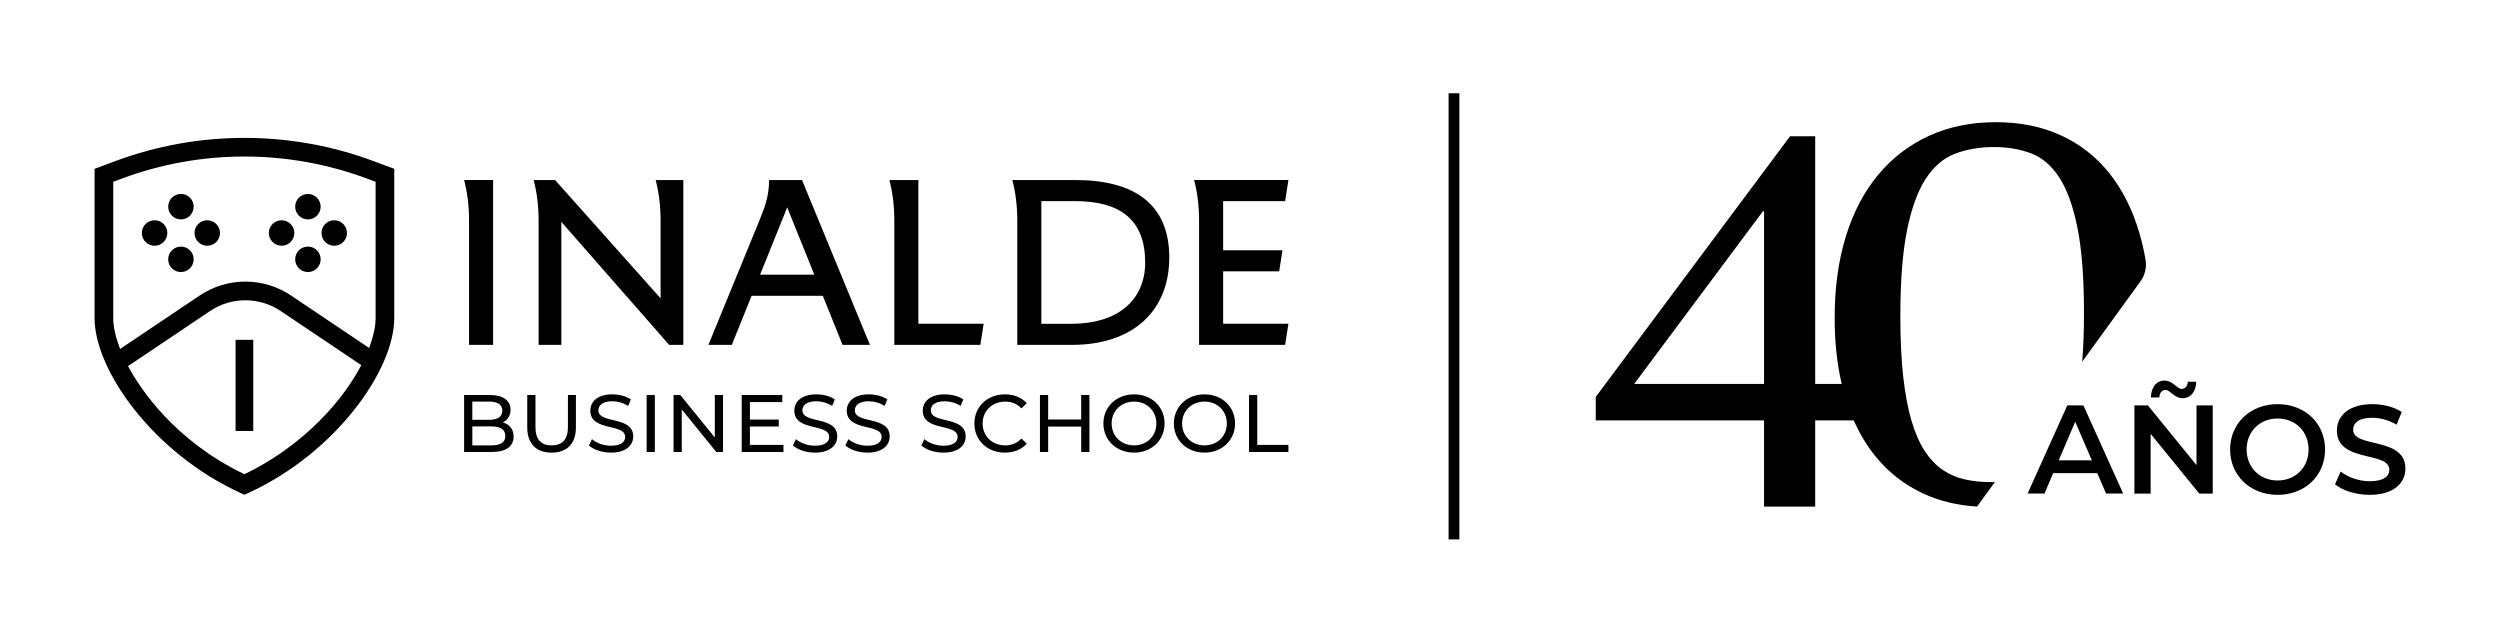 <?xml version="1.0" encoding="utf-8"?>
<!-- Generator: Adobe Illustrator 26.0.0, SVG Export Plug-In . SVG Version: 6.00 Build 0)  -->
<svg version="1.1" id="Capa_1" xmlns="http://www.w3.org/2000/svg" xmlns:xlink="http://www.w3.org/1999/xlink" x="0px" y="0px"
	 viewBox="0 0 1920 485.89" style="enable-background:new 0 0 1920 485.89;" xml:space="preserve">
<style type="text/css">
	.st0{fill:#FFFFFF;}
</style>
<g>
	<g>
		<g>
			<path d="M118.73,188.73c-5.41,0-9.79-4.38-9.79-9.79c0-5.4,4.38-9.78,9.79-9.78c5.4,0,9.79,4.38,9.79,9.78
				C128.52,184.35,124.14,188.73,118.73,188.73"/>
		</g>
		<g>
			<path d="M138.95,208.94c-5.41,0-9.78-4.37-9.78-9.79c0-5.4,4.37-9.77,9.78-9.77c5.4,0,9.79,4.37,9.79,9.77
				C148.73,204.57,144.35,208.94,138.95,208.94"/>
		</g>
		<g>
			<path d="M138.95,168.51c-5.41,0-9.78-4.38-9.78-9.79c0-5.4,4.37-9.78,9.78-9.78c5.4,0,9.79,4.38,9.79,9.78
				C148.73,164.13,144.35,168.51,138.95,168.51"/>
		</g>
		<g>
			<path d="M159.16,188.73c-5.41,0-9.78-4.38-9.78-9.79c0-5.4,4.37-9.78,9.78-9.78c5.4,0,9.79,4.38,9.79,9.78
				C168.95,184.35,164.57,188.73,159.16,188.73"/>
		</g>
		<g>
			<path d="M216.26,188.73c-5.4,0-9.79-4.38-9.79-9.79c0-5.4,4.39-9.78,9.79-9.78c5.4,0,9.79,4.38,9.79,9.78
				C226.05,184.35,221.67,188.73,216.26,188.73"/>
		</g>
		<g>
			<path d="M236.48,208.94c-5.41,0-9.79-4.37-9.79-9.79c0-5.4,4.38-9.77,9.79-9.77c5.4,0,9.79,4.37,9.79,9.77
				C246.27,204.57,241.89,208.94,236.48,208.94"/>
		</g>
		<g>
			<path d="M236.48,168.51c-5.41,0-9.79-4.38-9.79-9.79c0-5.4,4.38-9.78,9.79-9.78c5.4,0,9.79,4.38,9.79,9.78
				C246.27,164.13,241.89,168.51,236.48,168.51"/>
		</g>
		<g>
			<path d="M256.69,188.73c-5.41,0-9.78-4.38-9.78-9.79c0-5.4,4.37-9.78,9.78-9.78c5.4,0,9.79,4.38,9.79,9.78
				C266.48,184.35,262.1,188.73,256.69,188.73"/>
		</g>
		<g>
			<rect x="180.93" y="260.99" width="13.57" height="69.99"/>
		</g>
		<g>
			<path d="M184.72,378.62c-67.05-30.75-112.09-94.29-112.09-134.36v-114.6l15.93-5.93c31.82-11.83,65.18-17.83,99.16-17.83
				c33.98,0,67.33,6,99.15,17.83l15.92,5.93v114.6c0,40.07-45.04,103.62-112.1,134.36l-2.98,1.36L184.72,378.62z M188.43,230.61
				c-9.69,0-19.1,2.87-27.2,8.32l-62.89,42.24l0.68,1.23c8.68,15.92,34.64,55.71,88.03,81.47l0.68,0.33l0.67-0.33
				c37.36-18.02,70.41-48.75,88.41-82.19l0.67-1.24l-61.82-41.52C207.52,233.48,198.11,230.61,188.43,230.61 M187.72,120.22
				c-32.26,0-63.94,5.7-94.17,16.94l-6.58,2.46v104.64c0,6.28,1.55,13.64,4.59,21.9l0.68,1.84l61-40.96
				c10.49-7.06,22.65-10.78,35.19-10.78c12.54,0,24.7,3.72,35.2,10.78l59.86,40.19l0.68-1.86c2.86-7.96,4.3-15.05,4.3-21.12V139.62
				l-6.58-2.46C251.65,125.93,219.98,120.22,187.72,120.22"/>
		</g>
		<g>
			<path d="M825.84,138.27h-26.08h-9.37h-3.79h-5.33h-3.79c2.52,9.62,3.79,20,3.79,31.14v95.45h9.12h9.37h23.55
				c47.1,0,74.69-26.34,74.69-67.1C898,156.51,870.91,138.27,825.84,138.27 M823.3,248.66h-23.55v-94.19h26.08
				c35.19,0,53.67,14.94,53.67,47.1C879.51,231.19,857.49,248.66,823.3,248.66"/>
		</g>
		<g>
			<path d="M360.23,138.27h-3.8c2.53,9.62,3.8,20,3.8,31.14v95.45h18.48v-126.6h-13.16H360.23z"/>
		</g>
		<g>
			<path d="M705.32,138.27h-13.16h-5.32h-3.8c2.53,9.62,3.8,20,3.8,31.14v95.45h6.58h11.89h47.6l2.53-16.21h-50.13V138.27z"/>
		</g>
		<g>
			<path d="M600.5,138.27h-4.55h-5.32c0,10.13-2.02,17.98-6.58,28.87l0.07-0.01l-40.07,97.74h17.97l15.21-37.72h54.68l15.18,37.72
				h21.02l-52.16-126.6H600.5z M583.75,210.94l20.82-51.68l20.81,51.68H583.75z"/>
		</g>
		<g>
			<path d="M507.33,138.27h-3.8c2.53,9.62,3.8,20,3.8,31.14v59.72l-81.02-90.86h-7.35h-5.31h-3.8c2.53,9.62,3.8,20,3.8,31.14v95.45
				h17.46V170.4l82.8,94.47h10.89v-126.6h-12.15H507.33z"/>
		</g>
		<g>
			<path d="M939.37,208.4h43.04l2.53-16.21h-45.57v-37.72h47.6l2.53-16.21h-50.13H930h-3.8h-5.32h-3.8c2.54,9.62,3.8,20,3.8,31.14
				v95.45H930h9.37h47.6l2.53-16.21h-50.13V208.4z"/>
		</g>
		<g>
			<path d="M394.45,335.3c0,7.5-5.75,11.82-16.93,11.82h-21.08v-43.76h19.82c10.16,0,15.85,4.24,15.85,11.31
				c0,4.75-2.47,8.06-5.94,9.76C391.16,325.8,394.45,329.48,394.45,335.3 M362.74,308.41v14.01h12.95c6.44,0,10.1-2.37,10.1-7
				c0-4.63-3.66-7.01-10.1-7.01H362.74z M388.07,334.8c0-5.06-3.79-7.31-10.8-7.31h-14.52v14.57h14.52
				C384.28,342.06,388.07,339.86,388.07,334.8"/>
		</g>
		<g>
			<path d="M404.93,328.24v-24.88h6.31v24.64c0,9.69,4.49,14.07,12.43,14.07c7.96,0,12.5-4.38,12.5-14.07v-24.64h6.13v24.88
				c0,12.69-7.01,19.39-18.69,19.39C412,347.62,404.93,340.92,404.93,328.24"/>
		</g>
		<g>
			<path d="M452.29,342.12l2.34-4.87c3.28,2.94,8.91,5.07,14.58,5.07c7.65,0,10.93-2.94,10.93-6.76c0-10.69-26.77-3.94-26.77-20.2
				c0-6.75,5.31-12.5,16.92-12.5c5.17,0,10.55,1.37,14.21,3.88l-2.09,5c-3.85-2.44-8.21-3.57-12.13-3.57
				c-7.51,0-10.73,3.13-10.73,6.94c0,10.7,26.77,4,26.77,20.07c0,6.7-5.43,12.44-17.11,12.44
				C462.45,347.62,455.83,345.37,452.29,342.12"/>
		</g>
		<g>
			<rect x="496.62" y="303.36" width="6.31" height="43.76"/>
		</g>
		<g>
			<polygon points="555.29,303.35 555.29,347.12 550.1,347.12 523.59,314.47 523.59,347.12 517.27,347.12 517.27,303.35 
				522.45,303.35 548.97,335.99 548.97,303.35 			"/>
		</g>
		<g>
			<polygon points="601.7,341.68 601.7,347.12 569.63,347.12 569.63,303.35 600.81,303.35 600.81,308.8 575.93,308.8 575.93,322.23 
				598.09,322.23 598.09,327.55 575.93,327.55 575.93,341.68 			"/>
		</g>
		<g>
			<path d="M608.96,342.12l2.34-4.87c3.29,2.94,8.91,5.07,14.58,5.07c7.65,0,10.93-2.94,10.93-6.76c0-10.69-26.77-3.94-26.77-20.2
				c0-6.75,5.31-12.5,16.92-12.5c5.18,0,10.55,1.37,14.21,3.88l-2.09,5c-3.85-2.44-8.21-3.57-12.13-3.57
				c-7.51,0-10.73,3.13-10.73,6.94c0,10.7,26.77,4,26.77,20.07c0,6.7-5.43,12.44-17.11,12.44
				C619.13,347.62,612.5,345.37,608.96,342.12"/>
		</g>
		<g>
			<path d="M649.25,342.12l2.34-4.87c3.28,2.94,8.9,5.07,14.58,5.07c7.64,0,10.93-2.94,10.93-6.76c0-10.69-26.77-3.94-26.77-20.2
				c0-6.75,5.31-12.5,16.92-12.5c5.17,0,10.55,1.37,14.21,3.88l-2.09,5c-3.85-2.44-8.21-3.57-12.13-3.57
				c-7.51,0-10.73,3.13-10.73,6.94c0,10.7,26.77,4,26.77,20.07c0,6.7-5.43,12.44-17.11,12.44
				C659.42,347.62,652.79,345.37,649.25,342.12"/>
		</g>
		<g>
			<path d="M707.6,342.12l2.34-4.87c3.29,2.94,8.91,5.07,14.58,5.07c7.65,0,10.93-2.94,10.93-6.76c0-10.69-26.77-3.94-26.77-20.2
				c0-6.75,5.31-12.5,16.92-12.5c5.18,0,10.55,1.37,14.21,3.88l-2.09,5c-3.85-2.44-8.21-3.57-12.13-3.57
				c-7.51,0-10.73,3.13-10.73,6.94c0,10.7,26.77,4,26.77,20.07c0,6.7-5.43,12.44-17.11,12.44
				C717.76,347.62,711.14,345.37,707.6,342.12"/>
		</g>
		<g>
			<path d="M748.33,325.23c0-12.94,9.98-22.37,23.43-22.37c6.82,0,12.75,2.31,16.8,6.81l-4.11,3.95c-3.4-3.57-7.57-5.19-12.43-5.19
				c-9.98,0-17.37,7.13-17.37,16.81c0,9.7,7.39,16.82,17.37,16.82c4.86,0,9.03-1.69,12.43-5.26l4.11,3.95
				c-4.04,4.5-9.98,6.87-16.85,6.87C758.31,347.62,748.33,338.18,748.33,325.23"/>
		</g>
		<g>
			<polygon points="836.68,303.35 836.68,347.12 830.36,347.12 830.36,327.62 804.98,327.62 804.98,347.12 798.67,347.12 
				798.67,303.35 804.98,303.35 804.98,322.17 830.36,322.17 830.36,303.35 			"/>
		</g>
		<g>
			<path d="M847.41,325.23c0-12.81,9.98-22.37,23.55-22.37c13.45,0,23.43,9.5,23.43,22.37c0,12.88-9.98,22.38-23.43,22.38
				C857.39,347.62,847.41,338.05,847.41,325.23 M888.08,325.23c0-9.69-7.32-16.81-17.11-16.81c-9.91,0-17.23,7.13-17.23,16.81
				c0,9.7,7.32,16.82,17.23,16.82C880.76,342.06,888.08,334.93,888.08,325.23"/>
		</g>
		<g>
			<path d="M901.53,325.23c0-12.81,9.98-22.37,23.55-22.37c13.45,0,23.43,9.5,23.43,22.37c0,12.88-9.98,22.38-23.43,22.38
				C911.51,347.62,901.53,338.05,901.53,325.23 M942.2,325.23c0-9.69-7.32-16.81-17.11-16.81c-9.91,0-17.23,7.13-17.23,16.81
				c0,9.7,7.32,16.82,17.23,16.82C934.88,342.06,942.2,334.93,942.2,325.23"/>
		</g>
		<g>
			<polygon points="959.25,303.35 965.57,303.35 965.57,341.68 989.5,341.68 989.5,347.12 959.25,347.12 			"/>
		</g>
	</g>
	<g>
		<rect x="1112.52" y="71.64" width="8.28" height="342.62"/>
	</g>
	<g>
		<g>
			<g>
				<g>
					<path d="M1394.07,294.85V104.67h-19.33l-149.21,200.16v18.03h129.26v66.23h39.28v-66.23h47.11l1.7-28.02H1394.07z
						 M1354.8,294.85h-99.74l98.9-132.65l0.84,0.22V294.85z"/>
				</g>
			</g>
			<g>
				<path d="M1643.94,216c3.48-4.8,4.81-10.81,3.81-16.66c-1.23-7.19-2.82-14.08-4.78-20.68c-5.31-17.88-12.99-33.09-23.02-45.66
					c-10.03-12.57-22.4-22.25-37.09-29.02c-14.69-6.77-31.34-10.15-49.95-10.15c-19.09,0-36.28,3.51-51.54,10.52
					c-15.26,7.02-28.27,17.02-39.04,30c-10.77,12.97-19.02,28.72-24.74,47.26c-5.71,18.52-8.57,39.38-8.57,62.55
					c0,18.42,1.8,35.31,5.41,50.69c0.77,3.29,1.61,6.5,2.55,9.66c1.92,6.47,4.15,12.59,6.71,18.35
					c4.49,10.18,9.97,19.29,16.44,27.31c10.12,12.57,22.52,22.23,37.21,29.01c12.22,5.63,25.9,8.92,41.04,9.88l13.68-18.86
					c-1.01,0.03-2.03,0.05-3.06,0.05c-7.19,0-13.88-0.71-20.08-2.08c-6.2-1.39-11.87-3.83-17.01-7.34
					c-5.14-3.51-9.71-8.34-13.71-14.45s-7.39-13.87-10.17-23.26c-2.77-9.38-4.89-20.69-6.37-33.91c-1.46-13.21-2.2-28.64-2.2-46.27
					c0-27.09,1.71-49.12,5.14-66.12c3.43-16.97,8.25-30.18,14.45-39.66c6.2-9.46,13.75-15.87,22.64-19.21
					c8.91-3.34,18.74-5.03,29.51-5.03c10.6,0,20.2,1.63,28.77,4.89c8.57,3.28,15.83,9.56,21.78,18.86
					c5.97,9.31,10.57,22.25,13.83,38.81c3.28,16.57,4.91,38.17,4.91,64.77c0,13.88-0.45,26.39-1.38,37.53L1643.94,216z"/>
			</g>
			<g>
				<g>
					<path d="M1610.69,363.39h-33.86l-6.67,15.67h-12.97l30.48-67.72h12.38l30.56,67.72h-13.15L1610.69,363.39z M1606.54,353.53
						l-12.77-29.6l-12.67,29.6H1606.54z"/>
					<path d="M1699.39,311.35v67.72h-10.35l-37.33-45.85v45.85h-12.48v-67.72h10.34l37.34,45.85v-45.85H1699.39z M1658.37,305.25
						h-6.49c0.19-7.93,4.26-12.96,10.45-12.96c6.39,0,9.67,6.39,13.16,6.39c2.71,0,4.55-2.03,4.74-5.52h6.48
						c-0.19,7.55-4.25,12.67-10.44,12.67c-6.39,0-9.67-6.39-13.16-6.39C1660.4,299.45,1658.57,301.58,1658.37,305.25z"/>
					<path d="M1712.72,345.21c0-20.03,15.47-34.83,36.47-34.83c20.99,0,36.47,14.7,36.47,34.83s-15.48,34.83-36.47,34.83
						C1728.19,380.03,1712.72,365.23,1712.72,345.21z M1772.99,345.21c0-13.83-10.16-23.8-23.79-23.8c-13.64,0-23.8,9.96-23.8,23.8
						c0,13.83,10.16,23.8,23.8,23.8C1762.83,369.01,1772.99,359.04,1772.99,345.21z"/>
					<path d="M1793.29,371.91l4.35-9.77c5.42,4.36,14.02,7.45,22.35,7.45c10.55,0,15-3.77,15-8.8c0-14.61-40.25-5.03-40.25-30.18
						c0-10.93,8.71-20.22,27.28-20.22c8.13,0,16.65,2.13,22.54,6l-3.96,9.77c-6.1-3.58-12.77-5.32-18.68-5.32
						c-10.44,0-14.7,4.06-14.7,9.19c0,14.42,40.15,5.03,40.15,29.89c0,10.83-8.8,20.12-27.38,20.12
						C1809.44,380.03,1798.9,376.75,1793.29,371.91z"/>
				</g>
			</g>
		</g>
	</g>
</g>
</svg>
